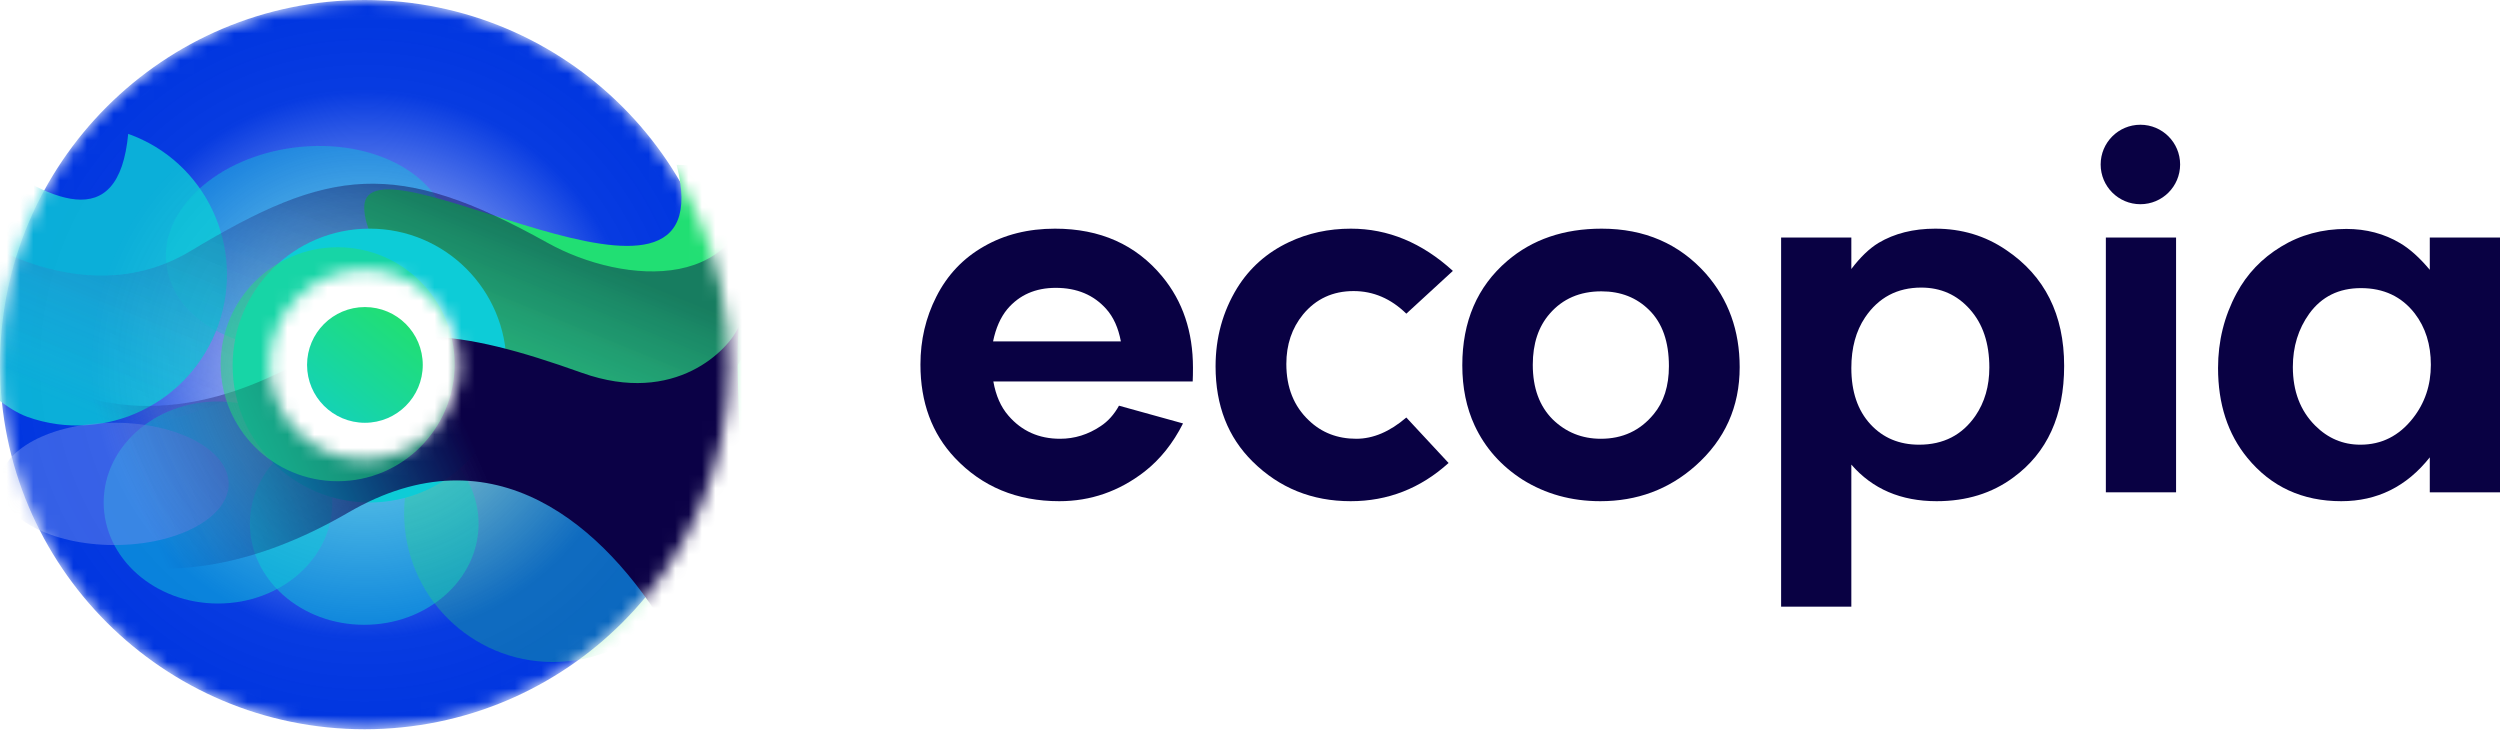 <svg width="187" height="55" viewBox="0 0 187 55" fill="none" xmlns="http://www.w3.org/2000/svg">
<g clip-path="url(#clip0_667_4046)">
<mask id="mask0_667_4046" style="mask-type:alpha" maskUnits="userSpaceOnUse" x="0" y="0" width="55" height="55">
<path fill-rule="evenodd" clip-rule="evenodd" d="M27.274 54.548C42.337 54.548 54.548 42.337 54.548 27.274C54.548 12.211 42.337 0 27.274 0C12.211 0 0 12.211 0 27.274C0 42.337 12.211 54.548 27.274 54.548ZM27.274 34.379C31.198 34.379 34.379 31.198 34.379 27.274C34.379 23.351 31.198 20.17 27.274 20.17C23.351 20.17 20.17 23.351 20.17 27.274C20.17 31.198 23.351 34.379 27.274 34.379Z" fill="#C4C4C4"/>
</mask>
<g mask="url(#mask0_667_4046)">
<path d="M54.548 27.274C54.548 42.337 42.337 54.548 27.274 54.548C12.211 54.548 0 42.337 0 27.274C0 12.211 12.211 0 27.274 0C42.337 0 54.548 12.211 54.548 27.274ZM20.185 27.274C20.185 31.189 23.359 34.364 27.274 34.364C31.189 34.364 34.364 31.189 34.364 27.274C34.364 23.359 31.189 20.185 27.274 20.185C23.359 20.185 20.185 23.359 20.185 27.274Z" fill="url(#paint0_radial_667_4046)"/>
<g opacity="0.8" filter="url(#filter0_f_667_4046)">
<path d="M16.321 24.33C14.242 30.177 7.86 33.247 2.064 31.187C-3.731 29.128 -15.581 11.06 -13.503 5.212C-11.425 -0.635 8.144 25.363 9.59 10.013C15.385 12.073 18.399 18.483 16.321 24.33Z" fill="#0DCCD7"/>
</g>
<g opacity="0.5" filter="url(#filter1_f_667_4046)">
<path d="M16.307 45.143C21.03 45.143 24.858 41.76 24.858 37.586C24.858 33.413 21.03 30.029 16.307 30.029C11.584 30.029 7.756 33.413 7.756 37.586C7.756 41.76 11.584 45.143 16.307 45.143Z" fill="#0DCCD7"/>
</g>
<g opacity="0.4" filter="url(#filter2_f_667_4046)">
<path d="M23.918 26.031C29.752 25.323 34.072 21.39 33.569 17.246C33.066 13.103 27.93 10.319 22.096 11.027C16.263 11.735 11.942 15.668 12.445 19.811C12.948 23.955 18.085 26.739 23.918 26.031Z" fill="#0DCCD7"/>
</g>
<g filter="url(#filter3_f_667_4046)">
<path d="M61.749 23.466C61.749 29.617 56.763 34.603 50.612 34.603C44.462 34.603 27.245 21.662 27.245 15.512C27.245 9.361 54.391 27.145 50.612 12.33C56.763 12.33 61.749 17.316 61.749 23.466Z" fill="#21DF73"/>
</g>
<g opacity="0.5" filter="url(#filter4_f_667_4046)">
<path d="M27.245 46.734C31.968 46.734 35.796 43.351 35.796 39.177C35.796 35.004 31.968 31.62 27.245 31.62C22.522 31.62 18.694 35.004 18.694 39.177C18.694 43.351 22.522 46.734 27.245 46.734Z" fill="#0DCCD7"/>
</g>
<g opacity="0.5" filter="url(#filter5_f_667_4046)">
<path d="M8.551 40.768C13.274 40.768 17.103 38.72 17.103 36.194C17.103 33.668 13.274 31.62 8.551 31.62C3.829 31.62 0 33.668 0 36.194C0 38.72 3.829 40.768 8.551 40.768Z" fill="#6A89EE"/>
</g>
<g opacity="0.3" filter="url(#filter6_f_667_4046)">
<path d="M41.365 49.518C47.515 49.518 52.501 44.532 52.501 38.382C52.501 32.231 47.515 27.245 41.365 27.245C35.214 27.245 30.228 32.231 30.228 38.382C30.228 44.532 35.214 49.518 41.365 49.518Z" fill="#21DF73"/>
</g>
<path d="M40.953 18.163C46.643 21.336 56.346 22.083 56.346 12.529C57.788 14.189 58.542 21.52 55.406 26.942C51.487 33.719 38.503 27.023 31.643 26.166C24.784 25.308 15.107 31.882 9.718 31.882C5.406 31.882 0.599 28.071 -1.265 26.166L-6.165 14.57C-3.198 17.469 6.055 23.712 14.25 18.776C24.621 12.529 29.602 11.835 40.953 18.163Z" fill="url(#paint1_linear_667_4046)"/>
<path d="M40.953 18.163C46.643 21.336 56.345 22.083 56.345 12.529C57.788 14.189 58.542 21.52 55.406 26.942C51.487 33.719 38.503 27.023 31.643 26.166C24.784 25.308 15.107 31.882 9.718 31.882C5.406 31.882 0.599 28.071 -1.265 26.166L-6.165 14.57C-3.198 17.469 6.055 23.712 14.25 18.776C24.621 12.529 29.602 11.835 40.953 18.163Z" fill="url(#paint2_linear_667_4046)" fill-opacity="0.6"/>
<g filter="url(#filter7_f_667_4046)">
<path d="M27.643 37.586C33.299 37.586 37.885 33.001 37.885 27.344C37.885 21.688 33.299 17.102 27.643 17.102C21.986 17.102 17.401 21.688 17.401 27.344C17.401 33.001 21.986 37.586 27.643 37.586Z" fill="#0DCCD7"/>
</g>
<path d="M43.525 27.887C50.552 30.394 54.549 26.09 55.243 24.457C54.658 33.341 58.458 61.319 49.952 47.199C45.26 39.412 36.987 31.975 26.049 38.339C11.677 46.701 1.824 40.68 -1.306 36.624L-1.756 24.62C4.777 31.275 12.698 31.847 20.864 27.887C29.03 23.926 34.256 24.579 43.525 27.887Z" fill="url(#paint3_linear_667_4046)"/>
<g opacity="0.49" filter="url(#filter8_f_667_4046)">
<path d="M25.256 35.995C30.089 35.995 34.007 32.077 34.007 27.245C34.007 22.412 30.089 18.495 25.256 18.495C20.424 18.495 16.506 22.412 16.506 27.245C16.506 32.077 20.424 35.995 25.256 35.995Z" fill="#21DF73"/>
</g>
</g>
<path d="M27.295 31.624C29.685 31.624 31.623 29.686 31.623 27.296C31.623 24.905 29.685 22.968 27.295 22.968C24.905 22.968 22.968 24.905 22.968 27.296C22.968 29.686 24.905 31.624 27.295 31.624Z" fill="url(#paint4_linear_667_4046)"/>
<path d="M89.214 28.534H74.302C74.49 29.594 74.866 30.446 75.429 31.09C76.422 32.243 77.71 32.82 79.293 32.82C80.38 32.82 81.393 32.505 82.332 31.874C82.882 31.512 83.338 31.002 83.7 30.345L88.49 31.673C87.739 33.162 86.779 34.363 85.612 35.275C83.707 36.751 81.581 37.489 79.233 37.489C76.067 37.489 73.464 36.409 71.425 34.249C69.707 32.425 68.849 30.097 68.849 27.266C68.849 25.442 69.245 23.751 70.036 22.195C70.855 20.572 72.042 19.317 73.598 18.432C75.141 17.546 76.912 17.104 78.911 17.104C82.292 17.104 84.968 18.297 86.94 20.686C88.47 22.537 89.234 24.811 89.234 27.508C89.234 27.897 89.228 28.239 89.214 28.534ZM74.282 25.535H83.841C83.653 24.529 83.291 23.724 82.754 23.12C81.815 22.061 80.554 21.531 78.971 21.531C77.455 21.531 76.248 22.061 75.349 23.12C74.839 23.738 74.484 24.543 74.282 25.535Z" fill="#090143"/>
<path d="M105.193 31.23L108.353 34.631C106.247 36.536 103.805 37.489 101.028 37.489C98.143 37.489 95.702 36.503 93.703 34.531C91.851 32.706 90.925 30.332 90.925 27.407C90.925 25.26 91.462 23.308 92.535 21.551C93.475 20.035 94.769 18.888 96.419 18.11C97.841 17.439 99.384 17.104 101.048 17.104C103.825 17.104 106.367 18.157 108.675 20.263L105.193 23.463C104.04 22.336 102.725 21.772 101.249 21.772C99.693 21.772 98.432 22.356 97.466 23.523C96.634 24.543 96.218 25.777 96.218 27.226C96.218 28.983 96.782 30.392 97.909 31.452C98.861 32.364 100.042 32.82 101.45 32.82C102.711 32.82 103.959 32.29 105.193 31.23Z" fill="#090143"/>
<path d="M119.804 17.104C123.01 17.104 125.613 18.23 127.612 20.484C129.289 22.403 130.128 24.73 130.128 27.467C130.128 30.432 129.021 32.894 126.807 34.853C124.822 36.61 122.454 37.489 119.703 37.489C117.543 37.489 115.605 36.952 113.888 35.879C112.278 34.846 111.084 33.498 110.306 31.834C109.688 30.506 109.38 29.003 109.38 27.326C109.38 24.04 110.5 21.437 112.741 19.518C114.619 17.909 116.973 17.104 119.804 17.104ZM119.784 21.792C118.174 21.792 116.886 22.349 115.92 23.463C115.075 24.429 114.652 25.703 114.652 27.286C114.652 29.017 115.149 30.378 116.142 31.371C117.134 32.337 118.335 32.82 119.744 32.82C121.367 32.82 122.682 32.21 123.688 30.989C124.453 30.077 124.835 28.876 124.835 27.387C124.835 25.562 124.345 24.167 123.366 23.201C122.427 22.262 121.233 21.792 119.784 21.792Z" fill="#090143"/>
<path d="M133.227 45.377V17.768H138.48V20.122C139.151 19.237 139.828 18.586 140.512 18.17C141.706 17.459 143.122 17.104 144.758 17.104C146.731 17.104 148.495 17.633 150.051 18.693C152.949 20.639 154.398 23.53 154.398 27.367C154.398 31.083 153.13 33.867 150.594 35.718C148.998 36.899 147.086 37.489 144.859 37.489C142.189 37.489 140.063 36.577 138.48 34.752V45.377H133.227ZM143.712 21.511C141.914 21.511 140.512 22.255 139.506 23.744C138.822 24.764 138.48 26.025 138.48 27.528C138.48 29.299 138.956 30.701 139.909 31.734C140.848 32.753 142.062 33.263 143.551 33.263C145.362 33.263 146.764 32.545 147.757 31.11C148.455 30.09 148.803 28.883 148.803 27.487C148.803 25.676 148.32 24.227 147.354 23.141C146.388 22.054 145.174 21.511 143.712 21.511Z" fill="#090143"/>
<path d="M157.518 17.768H162.77V36.825H157.518V17.768Z" fill="#090143"/>
<path d="M181.748 20.183V17.768H187V36.825H181.748V34.209C180.017 36.396 177.81 37.489 175.127 37.489C172.216 37.489 169.875 36.409 168.104 34.249C166.641 32.465 165.91 30.224 165.91 27.528C165.91 25.515 166.373 23.651 167.299 21.933C168.077 20.484 169.184 19.324 170.619 18.452C172.068 17.567 173.698 17.124 175.509 17.124C176.998 17.124 178.34 17.479 179.534 18.19C180.259 18.62 180.996 19.284 181.748 20.183ZM176.596 21.551C174.946 21.551 173.658 22.188 172.732 23.463C171.914 24.603 171.505 25.931 171.505 27.447C171.505 29.258 172.061 30.721 173.175 31.834C174.127 32.787 175.254 33.263 176.556 33.263C178.139 33.263 179.447 32.606 180.48 31.291C181.379 30.151 181.828 28.816 181.828 27.286C181.828 25.77 181.426 24.489 180.621 23.443C179.641 22.181 178.3 21.551 176.596 21.551Z" fill="#090143"/>
<path d="M160.101 15.275C161.743 15.275 163.073 13.944 163.073 12.303C163.073 10.661 161.743 9.331 160.101 9.331C158.459 9.331 157.129 10.661 157.129 12.303C157.129 13.944 158.459 15.275 160.101 15.275Z" fill="white"/>
<path d="M160.101 15.275C161.743 15.275 163.073 13.944 163.073 12.303C163.073 10.661 161.743 9.331 160.101 9.331C158.459 9.331 157.129 10.661 157.129 12.303C157.129 13.944 158.459 15.275 160.101 15.275Z" fill="#090143"/>
</g>
<defs>
<filter id="filter0_f_667_4046" x="-30.449" y="-12.366" width="64.132" height="60.899" filterUnits="userSpaceOnUse" color-interpolation-filters="sRGB">
<feFlood flood-opacity="0" result="BackgroundImageFix"/>
<feBlend mode="normal" in="SourceGraphic" in2="BackgroundImageFix" result="shape"/>
<feGaussianBlur stdDeviation="8.352" result="effect1_foregroundBlur_667_4046"/>
</filter>
<filter id="filter1_f_667_4046" x="-3.58" y="18.694" width="39.774" height="37.785" filterUnits="userSpaceOnUse" color-interpolation-filters="sRGB">
<feFlood flood-opacity="0" result="BackgroundImageFix"/>
<feBlend mode="normal" in="SourceGraphic" in2="BackgroundImageFix" result="shape"/>
<feGaussianBlur stdDeviation="5.668" result="effect1_foregroundBlur_667_4046"/>
</filter>
<filter id="filter2_f_667_4046" x="1.07" y="-0.419" width="43.875" height="37.895" filterUnits="userSpaceOnUse" color-interpolation-filters="sRGB">
<feFlood flood-opacity="0" result="BackgroundImageFix"/>
<feBlend mode="normal" in="SourceGraphic" in2="BackgroundImageFix" result="shape"/>
<feGaussianBlur stdDeviation="5.668" result="effect1_foregroundBlur_667_4046"/>
</filter>
<filter id="filter3_f_667_4046" x="10.54" y="-4.375" width="67.913" height="55.683" filterUnits="userSpaceOnUse" color-interpolation-filters="sRGB">
<feFlood flood-opacity="0" result="BackgroundImageFix"/>
<feBlend mode="normal" in="SourceGraphic" in2="BackgroundImageFix" result="shape"/>
<feGaussianBlur stdDeviation="8.352" result="effect1_foregroundBlur_667_4046"/>
</filter>
<filter id="filter4_f_667_4046" x="7.358" y="20.285" width="39.774" height="37.785" filterUnits="userSpaceOnUse" color-interpolation-filters="sRGB">
<feFlood flood-opacity="0" result="BackgroundImageFix"/>
<feBlend mode="normal" in="SourceGraphic" in2="BackgroundImageFix" result="shape"/>
<feGaussianBlur stdDeviation="5.668" result="effect1_foregroundBlur_667_4046"/>
</filter>
<filter id="filter5_f_667_4046" x="-11.335" y="20.285" width="39.774" height="31.819" filterUnits="userSpaceOnUse" color-interpolation-filters="sRGB">
<feFlood flood-opacity="0" result="BackgroundImageFix"/>
<feBlend mode="normal" in="SourceGraphic" in2="BackgroundImageFix" result="shape"/>
<feGaussianBlur stdDeviation="5.668" result="effect1_foregroundBlur_667_4046"/>
</filter>
<filter id="filter6_f_667_4046" x="13.523" y="10.54" width="55.683" height="55.683" filterUnits="userSpaceOnUse" color-interpolation-filters="sRGB">
<feFlood flood-opacity="0" result="BackgroundImageFix"/>
<feBlend mode="normal" in="SourceGraphic" in2="BackgroundImageFix" result="shape"/>
<feGaussianBlur stdDeviation="8.352" result="effect1_foregroundBlur_667_4046"/>
</filter>
<filter id="filter7_f_667_4046" x="2.039" y="1.74" width="51.209" height="51.209" filterUnits="userSpaceOnUse" color-interpolation-filters="sRGB">
<feFlood flood-opacity="0" result="BackgroundImageFix"/>
<feBlend mode="normal" in="SourceGraphic" in2="BackgroundImageFix" result="shape"/>
<feGaussianBlur stdDeviation="7.681" result="effect1_foregroundBlur_667_4046"/>
</filter>
<filter id="filter8_f_667_4046" x="5.171" y="7.159" width="40.172" height="40.171" filterUnits="userSpaceOnUse" color-interpolation-filters="sRGB">
<feFlood flood-opacity="0" result="BackgroundImageFix"/>
<feBlend mode="normal" in="SourceGraphic" in2="BackgroundImageFix" result="shape"/>
<feGaussianBlur stdDeviation="5.668" result="effect1_foregroundBlur_667_4046"/>
</filter>
<radialGradient id="paint0_radial_667_4046" cx="0" cy="0" r="1" gradientUnits="userSpaceOnUse" gradientTransform="translate(27.274 27.274) rotate(28.449) scale(26.655)">
<stop offset="0.009" stop-color="#0136E0" stop-opacity="0"/>
<stop offset="0.769" stop-color="#0136E0" stop-opacity="0.974"/>
<stop offset="1" stop-color="#0136E0"/>
</radialGradient>
<linearGradient id="paint1_linear_667_4046" x1="37.183" y1="16.679" x2="27.836" y2="39.579" gradientUnits="userSpaceOnUse">
<stop stop-color="#0B0146" stop-opacity="0.4"/>
<stop offset="1" stop-color="#6888F1" stop-opacity="0"/>
</linearGradient>
<linearGradient id="paint2_linear_667_4046" x1="37.183" y1="16.679" x2="27.835" y2="39.579" gradientUnits="userSpaceOnUse">
<stop stop-color="#0B0146" stop-opacity="0.11"/>
<stop offset="1" stop-color="#6888F1" stop-opacity="0"/>
</linearGradient>
<linearGradient id="paint3_linear_667_4046" x1="34.583" y1="31.357" x2="11.963" y2="41.36" gradientUnits="userSpaceOnUse">
<stop stop-color="#0B0146"/>
<stop offset="1" stop-color="#0A0C66" stop-opacity="0"/>
</linearGradient>
<linearGradient id="paint4_linear_667_4046" x1="23.033" y1="35.63" x2="31.574" y2="24.972" gradientUnits="userSpaceOnUse">
<stop stop-color="#0DCCD7"/>
<stop offset="1" stop-color="#21DF73"/>
</linearGradient>
<clipPath id="clip0_667_4046">
<rect width="187" height="55" fill="white"/>
</clipPath>
</defs>
</svg>
